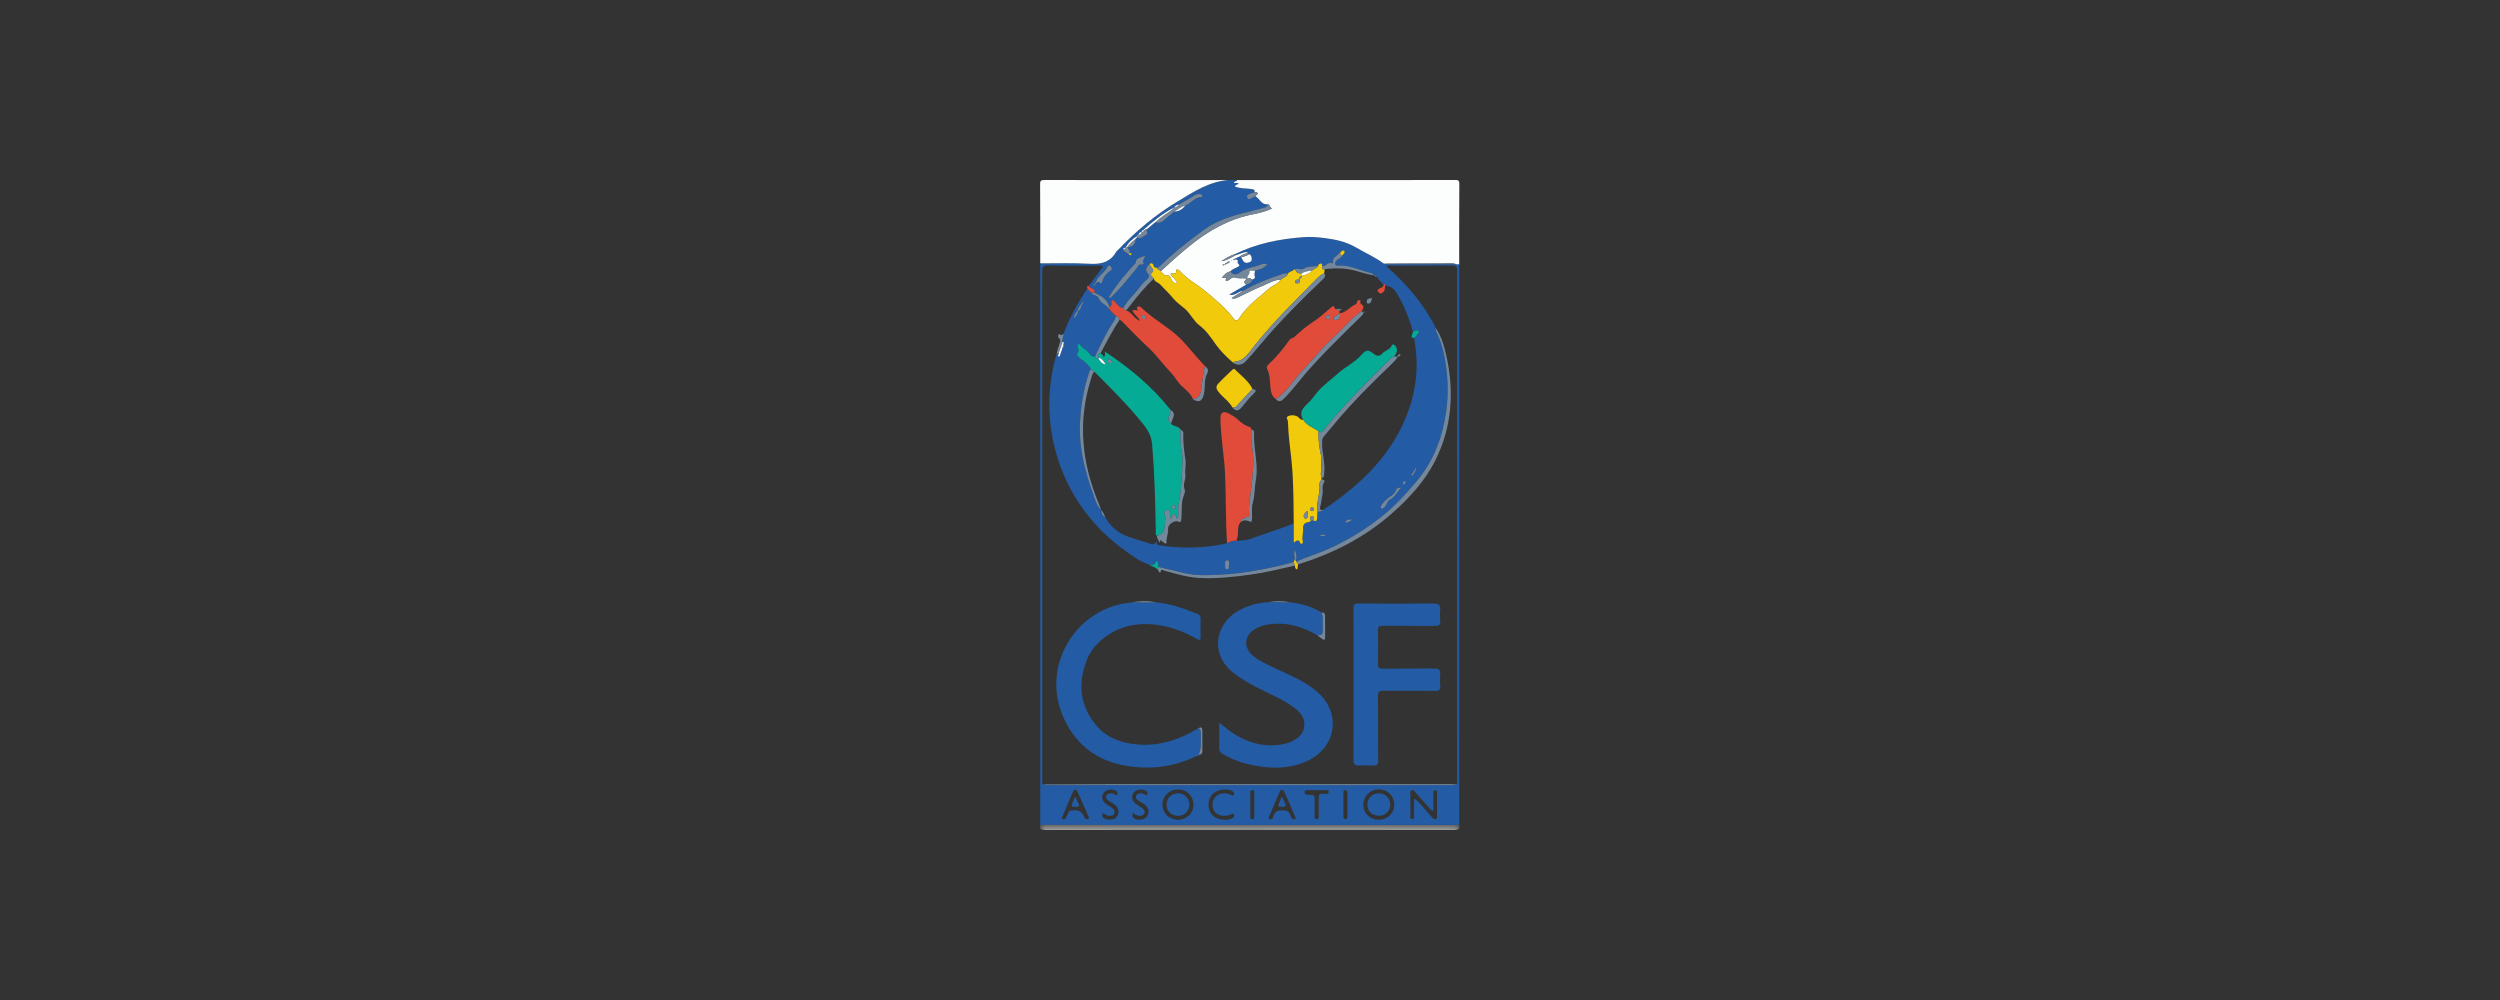 <?xml version="1.0" encoding="UTF-8"?>
<svg width="250px" height="100px" viewBox="0 0 250 100" version="1.1" xmlns="http://www.w3.org/2000/svg" xmlns:xlink="http://www.w3.org/1999/xlink">
    <rect x="0" y="0" width="250" height="100" fill="#333333" stroke="none"/>
    <title>Crédit Social des Fonctionnaires/Colored</title>
    <defs>
        <polygon id="path-1" points="-8.45677695e-16 6.01370805e-15 41.945 6.01370805e-15 41.945 0.519 -8.45677695e-16 0.519"></polygon>
    </defs>
    <g id="Crédit-Social-des-Fonctionnaires/Colored" stroke="none" stroke-width="1" fill="none" fill-rule="evenodd">
        <g id="Group-244" transform="translate(104, 18)">
            <path d="M39.605,63.9 C39.436,63.963 39.322,63.87 39.216,63.747 C38.839,63.312 38.463,62.876 38.082,62.444 C37.9,62.237 37.709,62.029 37.405,61.856 C37.405,62.406 37.409,62.952 37.4,63.498 C37.396,63.65 37.485,63.891 37.231,63.9 C36.918,63.912 37.045,63.633 37.045,63.481 C37.028,62.808 37.032,62.131 37.041,61.454 C37.041,61.314 36.96,61.124 37.13,61.043 C37.354,60.938 37.464,61.136 37.582,61.272 C38.031,61.78 38.475,62.287 38.924,62.791 C39.021,62.897 39.08,63.049 39.334,63.087 C39.334,62.503 39.33,61.94 39.339,61.378 C39.343,61.242 39.275,61.043 39.516,61.031 C39.77,61.014 39.702,61.225 39.702,61.356 C39.711,62.097 39.707,62.842 39.702,63.587 C39.702,63.697 39.753,63.84 39.605,63.9 M33.875,63.972 C33.012,63.976 32.343,63.337 32.335,62.499 C32.326,61.623 32.987,60.95 33.863,60.942 C34.751,60.933 35.424,61.589 35.424,62.457 C35.424,63.337 34.777,63.972 33.875,63.972 M30.744,63.667 C30.744,63.836 30.68,63.917 30.511,63.912 C30.342,63.904 30.342,63.781 30.342,63.663 L30.342,62.452 C30.342,62.063 30.338,61.678 30.342,61.293 C30.342,61.162 30.325,61.014 30.536,61.022 C30.731,61.026 30.744,61.153 30.744,61.297 C30.744,62.084 30.74,62.876 30.744,63.667 M28.497,61.386 C28.412,61.395 28.327,61.39 28.243,61.382 C27.955,61.352 27.862,61.488 27.866,61.767 C27.879,62.355 27.875,62.943 27.866,63.536 C27.866,63.688 27.93,63.912 27.663,63.912 C27.396,63.912 27.468,63.684 27.464,63.536 C27.46,62.994 27.451,62.457 27.473,61.919 C27.481,61.593 27.38,61.445 27.041,61.483 C26.91,61.5 26.77,61.492 26.643,61.458 C26.525,61.428 26.457,61.318 26.457,61.187 C26.457,61.022 26.584,61.014 26.707,61.014 C27.024,61.009 27.346,61.014 27.663,61.014 C27.951,61.014 28.239,61.005 28.522,61.018 C28.658,61.022 28.869,60.942 28.869,61.183 C28.873,61.445 28.653,61.378 28.497,61.386 M25.34,63.912 C25.145,63.891 25.107,63.722 25.069,63.587 C24.955,63.163 24.709,63.041 24.265,63.032 C23.753,63.028 23.436,63.146 23.33,63.675 C23.292,63.857 23.144,63.993 22.957,63.908 C22.725,63.807 22.928,63.637 22.97,63.532 C23.279,62.766 23.613,62.012 23.935,61.251 C23.99,61.128 24.02,60.984 24.193,60.984 C24.337,60.98 24.392,61.086 24.438,61.2 C24.798,62.017 25.154,62.838 25.513,63.654 C25.526,63.684 25.543,63.714 25.56,63.752 C25.589,63.938 25.458,63.921 25.34,63.912 M21.425,62.482 L21.425,63.646 C21.425,63.79 21.421,63.921 21.222,63.917 C21.019,63.917 21.028,63.777 21.028,63.637 L21.028,61.259 C21.028,61.136 21.036,61.026 21.205,61.018 C21.396,61.009 21.43,61.111 21.425,61.268 C21.421,61.674 21.425,62.076 21.425,62.482 M19.284,63.785 C18.738,64.145 17.672,63.997 17.219,63.489 C16.737,62.948 16.724,62.042 17.185,61.488 C17.651,60.938 18.721,60.764 19.284,61.141 C19.432,61.242 19.424,61.382 19.381,61.492 C19.335,61.632 19.216,61.521 19.132,61.492 C18.878,61.399 18.624,61.318 18.345,61.331 C17.693,61.369 17.249,61.835 17.253,62.482 C17.257,63.134 17.706,63.565 18.379,63.587 C18.73,63.599 19.034,63.468 19.356,63.345 C19.428,63.519 19.475,63.659 19.284,63.785 M13.787,63.972 C12.932,63.972 12.259,63.328 12.242,62.495 C12.23,61.636 12.898,60.959 13.779,60.946 C14.663,60.933 15.336,61.585 15.34,62.457 C15.344,63.333 14.688,63.972 13.787,63.972 M10.702,63.637 C10.444,64.01 9.763,64.082 9.373,63.807 C9.187,63.671 9.276,63.515 9.242,63.307 C9.517,63.417 9.708,63.599 9.97,63.582 C10.169,63.574 10.351,63.54 10.44,63.35 C10.533,63.151 10.427,62.981 10.275,62.863 C10.063,62.698 9.83,62.562 9.61,62.402 C9.191,62.097 9.09,61.615 9.361,61.263 C9.615,60.938 10.27,60.853 10.613,61.09 C10.787,61.213 10.791,61.352 10.702,61.534 C10.465,61.458 10.258,61.289 9.987,61.335 C9.805,61.365 9.661,61.433 9.602,61.615 C9.551,61.784 9.648,61.915 9.771,62.004 C9.974,62.156 10.199,62.275 10.41,62.419 C10.867,62.736 10.986,63.235 10.702,63.637 M7.638,63.726 C7.346,64.035 6.614,64.052 6.326,63.764 C6.204,63.637 6.229,63.489 6.25,63.312 C6.487,63.354 6.64,63.582 6.881,63.578 C7.105,63.578 7.342,63.599 7.435,63.337 C7.516,63.117 7.41,62.939 7.232,62.812 C7.037,62.677 6.834,62.554 6.644,62.414 C6.195,62.093 6.089,61.657 6.36,61.289 C6.614,60.942 7.228,60.849 7.6,61.081 C7.795,61.2 7.753,61.352 7.71,61.551 C7.465,61.45 7.287,61.301 7.05,61.331 C6.86,61.356 6.673,61.395 6.618,61.61 C6.568,61.801 6.669,61.936 6.822,62.038 C7.059,62.194 7.312,62.338 7.533,62.516 C7.918,62.825 7.956,63.392 7.638,63.726 M4.68,63.917 C4.532,63.917 4.494,63.798 4.435,63.692 C4.092,63.07 3.809,62.943 3.093,63.053 C2.92,63.079 2.873,63.172 2.823,63.299 C2.755,63.472 2.683,63.646 2.594,63.807 C2.531,63.929 2.399,63.942 2.281,63.904 C2.129,63.853 2.213,63.743 2.247,63.659 C2.594,62.833 2.937,62.004 3.288,61.183 C3.398,60.933 3.601,60.866 3.728,61.132 C4.126,61.97 4.486,62.829 4.862,63.675 C4.875,63.709 4.883,63.739 4.892,63.773 C4.896,63.934 4.773,63.912 4.68,63.917 M6.779,8.633 C6.834,8.51 6.995,8.523 7.076,8.641 C7.16,8.768 7.253,8.946 7.088,9.048 C6.614,9.331 6.335,9.742 6.195,10.266 C6.149,10.427 6.064,10.359 5.984,10.262 C5.857,10.105 5.747,10.224 5.637,10.296 C5.603,10.33 5.565,10.368 5.531,10.402 C5.493,10.469 5.455,10.541 5.412,10.609 C5.404,10.618 5.332,10.596 5.332,10.588 C5.324,10.478 5.391,10.402 5.472,10.338 C5.506,10.304 5.539,10.266 5.573,10.228 C5.798,9.564 6.504,9.263 6.779,8.633 M8.286,9.75 C8.658,9.293 9.064,8.861 9.454,8.417 C9.488,8.379 9.551,8.345 9.555,8.307 C9.589,7.727 10.118,7.77 10.503,7.562 C10.495,7.846 10.177,8.074 10.381,8.362 C10.385,8.362 10.275,8.476 10.241,8.468 C9.873,8.358 9.792,8.667 9.631,8.866 C8.887,9.775 8.159,10.706 7.312,11.527 C7.202,11.637 7.118,11.811 6.851,11.769 C7.283,11.041 7.774,10.385 8.286,9.75 M8.37,6.83 C8.379,6.822 8.387,6.813 8.396,6.805 C8.409,6.792 8.421,6.784 8.434,6.779 C8.447,6.775 8.455,6.771 8.468,6.771 C8.493,6.771 8.514,6.779 8.548,6.796 C8.578,6.733 8.612,6.669 8.654,6.61 C8.688,6.551 8.726,6.492 8.768,6.437 C8.811,6.382 8.853,6.326 8.899,6.271 C8.904,6.267 8.908,6.263 8.912,6.259 C8.959,6.208 9.009,6.157 9.06,6.106 C9.263,5.908 9.5,5.738 9.75,5.59 C9.742,5.544 9.75,5.514 9.767,5.497 C9.788,5.48 9.818,5.476 9.856,5.48 C9.86,5.459 9.864,5.438 9.868,5.417 C9.873,5.396 9.881,5.374 9.894,5.357 C9.898,5.349 9.902,5.34 9.907,5.336 C9.911,5.332 9.915,5.324 9.919,5.319 C9.945,5.285 9.974,5.264 10.004,5.247 C10.038,5.226 10.072,5.209 10.105,5.197 C10.122,5.188 10.139,5.184 10.156,5.18 L10.16,5.18 C10.156,5.175 10.16,5.175 10.16,5.175 L10.165,5.175 C10.165,5.167 10.165,5.159 10.169,5.154 L10.169,5.15 C10.169,5.133 10.177,5.12 10.186,5.108 C10.22,5.044 10.283,5.01 10.355,4.977 C10.812,4.566 11.278,4.173 11.764,3.804 C11.819,3.766 11.874,3.724 11.929,3.682 C12.103,3.55 12.281,3.428 12.463,3.309 C12.534,3.258 12.611,3.212 12.687,3.165 C12.92,3.017 13.157,2.878 13.402,2.751 L13.406,2.751 L13.406,2.742 C13.533,2.569 13.707,2.48 13.918,2.454 C14.401,2.107 14.964,1.887 15.446,1.536 C15.603,1.426 15.848,1.371 16.076,1.426 C16.161,1.447 16.233,1.498 16.242,1.587 C16.246,1.625 16.199,1.701 16.178,1.701 C15.476,1.705 15.107,2.344 14.523,2.569 C14.24,2.92 13.901,3.161 13.423,3.148 C13.034,3.479 12.645,3.809 12.251,4.139 C12.022,4.333 11.747,4.266 11.485,4.257 C11.218,4.477 10.956,4.697 10.689,4.917 C10.529,5.078 10.952,5.269 10.63,5.463 C10.334,5.645 10.101,5.924 9.708,5.738 L9.703,5.747 C9.699,5.836 9.653,5.882 9.564,5.886 L9.551,5.903 C9.547,6.42 9.276,6.686 8.772,6.733 C8.785,6.936 9.064,7.063 8.942,7.304 C9.026,7.325 9.17,7.279 9.145,7.431 C9.124,7.562 9.001,7.507 8.912,7.49 C8.764,7.236 8.383,7.232 8.29,6.915 C8.32,6.898 8.345,6.86 8.37,6.83 M37.235,29.593 C37.193,29.567 37.155,29.546 37.113,29.521 C37.286,29.254 37.455,28.988 37.625,28.721 C37.616,29.085 37.4,29.326 37.235,29.593 M36.829,29.991 C36.825,29.978 36.812,29.961 36.816,29.952 C36.821,29.944 36.842,29.944 36.85,29.94 C36.854,29.948 36.867,29.965 36.863,29.974 C36.859,29.982 36.842,29.986 36.829,29.991 M36.393,30.452 C36.317,30.498 36.279,30.418 36.279,30.346 C36.287,30.236 36.338,30.151 36.452,30.126 C36.529,30.109 36.584,30.13 36.575,30.257 C36.529,30.312 36.474,30.405 36.393,30.452 M34.976,31.971 C34.705,32.106 34.679,32.53 34.425,32.737 C34.337,32.813 34.235,32.923 34.121,32.839 C33.994,32.745 34.095,32.618 34.146,32.525 C34.277,32.284 34.472,32.098 34.675,31.916 C35.014,31.611 35.492,31.446 35.636,30.93 C35.67,30.82 35.856,30.731 36.11,30.773 C35.703,31.205 35.505,31.717 34.976,31.971 M30.507,34.252 C30.655,33.926 30.871,33.901 31.235,33.981 C30.96,34.125 30.803,34.29 30.507,34.252 M27.989,35.551 C28.205,35.433 28.357,35.42 28.573,35.543 C28.361,35.665 28.209,35.661 27.989,35.551 M18.721,38.932 C18.425,38.924 18.535,38.59 18.51,38.395 C18.489,38.226 18.514,38.006 18.742,38.027 C18.967,38.052 18.899,38.281 18.92,38.446 C18.836,38.606 18.996,38.941 18.721,38.932 M3.347,13.859 C3.44,13.504 3.55,13.275 3.737,13.085 C3.821,12.818 3.965,12.585 4.143,12.374 C4.185,12.306 4.223,12.238 4.266,12.171 C4.295,12.158 4.329,12.145 4.359,12.137 C4.342,12.166 4.325,12.196 4.308,12.226 C4.329,12.319 4.287,12.382 4.206,12.424 C4.151,12.712 4.016,12.949 3.8,13.14 C3.762,13.406 3.652,13.626 3.347,13.859 M41.624,8.421 C39.36,8.421 37.1,8.425 34.836,8.421 C34.688,8.421 34.54,8.383 34.387,8.366 C33.516,7.715 32.513,7.287 31.582,6.737 C30.63,6.178 29.55,5.941 28.454,5.806 C27.752,5.717 27.045,5.662 26.339,5.717 C23.96,5.891 21.65,6.348 19.496,7.414 C19.504,7.456 19.513,7.499 19.525,7.537 C19.792,7.448 20.054,7.351 20.321,7.274 C20.482,7.232 20.659,7.122 20.803,7.321 C20.841,7.351 20.875,7.38 20.913,7.41 C21.201,7.541 21.176,7.829 21.163,8.049 C21.159,8.142 20.867,8.273 20.702,8.286 C20.338,8.311 20.27,7.96 20.114,7.727 C20.076,7.693 20.037,7.66 20.004,7.626 C19.822,7.71 19.644,7.795 19.466,7.88 C19.5,7.884 19.521,7.905 19.525,7.935 C19.635,7.96 19.775,7.943 19.784,8.108 C19.788,8.172 19.737,8.265 19.767,8.299 C20.008,8.574 20.012,8.565 19.631,8.764 C19.428,8.874 19.187,8.921 19.056,9.141 C19.314,9.551 19.69,9.471 19.974,9.255 C20.647,8.747 21.48,8.722 22.213,8.409 C22.352,8.349 22.505,8.345 22.729,8.442 C22.382,8.84 21.963,8.988 21.502,9.056 C21.497,9.238 21.396,9.416 21.468,9.606 C21.561,9.839 21.383,9.894 21.222,9.953 C21.176,10.3 20.892,10.372 20.626,10.465 C20.088,10.778 19.547,11.091 18.912,11.46 C19.538,11.637 19.855,11.096 20.312,11.087 C21.531,10.351 22.864,9.881 24.197,9.416 C24.388,9.348 24.591,9.314 24.794,9.361 C24.946,9.132 25.259,9.141 25.42,8.933 C25.733,8.76 26.068,9.048 26.394,8.853 C26.825,8.595 27.341,8.671 27.811,8.574 C27.858,8.438 27.938,8.341 28.095,8.349 C28.272,8.362 28.188,8.527 28.234,8.616 C28.607,8.675 28.806,8.083 29.233,8.349 C29.237,8.354 29.288,8.303 29.284,8.277 C29.195,7.676 29.821,7.566 30.046,7.181 C30.181,7.173 30.312,6.944 30.422,7.084 C30.562,7.27 30.342,7.401 30.236,7.533 C30.156,7.74 29.982,7.837 29.8,7.935 C29.601,8.036 29.483,8.235 29.529,8.425 C29.576,8.624 29.817,8.552 29.974,8.548 C31.061,8.523 32.018,9.056 33.046,9.289 C33.19,9.318 33.338,9.386 33.406,9.543 L33.41,9.543 C33.528,9.526 33.617,9.56 33.664,9.678 L33.689,9.703 C33.723,9.72 33.757,9.737 33.786,9.754 C33.892,10.055 34.167,10.215 34.353,10.452 C34.442,10.427 34.535,10.393 34.54,10.541 C35.043,10.605 35.386,10.867 35.657,11.299 C36.41,12.513 36.918,13.821 37.295,15.188 C37.367,15.15 37.438,15.09 37.515,15.074 C37.625,15.048 37.764,14.972 37.849,15.078 C37.963,15.217 37.811,15.332 37.747,15.433 C37.659,15.569 37.523,15.679 37.409,15.797 C37.582,16.779 37.688,17.761 37.659,18.755 C37.625,20.169 37.371,21.535 36.914,22.873 C35.365,27.371 32.132,30.431 28.306,32.991 C28.162,33.177 27.93,33.143 27.735,33.207 C27.731,33.406 27.727,33.609 27.714,33.812 C27.697,34.125 27.557,34.193 27.303,34.007 C27.253,34.091 27.181,34.108 27.092,34.066 C27.028,34.117 26.969,34.21 26.906,34.21 C26.47,34.214 26.279,34.476 26.309,34.861 C26.343,35.306 26.157,35.742 26.292,36.186 C26.309,36.232 26.267,36.321 26.22,36.355 C26.14,36.423 26.047,36.381 26.017,36.292 C25.907,35.932 25.7,36.004 25.374,36.271 L25.374,34.328 C23.935,34.95 22.424,35.369 20.96,35.915 C20.596,36.05 20.173,36.029 19.771,36.08 L19.758,36.08 C19.534,36.059 19.318,36.072 19.115,36.131 C18.971,36.169 18.836,36.232 18.704,36.321 C17.003,36.715 15.277,36.825 13.537,36.711 C13.051,36.677 12.56,36.626 12.082,36.541 C11.9,36.507 11.57,36.554 11.675,36.089 C11.489,36.431 11.333,36.474 11.02,36.372 C10.283,36.135 9.543,35.911 8.811,35.661 C7.778,35.31 7.054,34.629 6.513,33.715 C6.233,33.558 6.136,33.3 6.115,32.999 C5.679,32.593 5.531,32.022 5.345,31.501 C4.532,29.233 3.902,26.923 3.995,24.477 C4.062,22.661 4.35,20.884 4.938,19.161 C4.972,19.068 5.036,18.988 5.087,18.899 C4.845,18.438 4.435,18.15 4.033,17.85 C3.804,17.685 3.589,17.528 3.809,17.202 C3.931,17.024 3.8,16.847 3.766,16.669 C3.749,16.589 3.707,16.491 3.787,16.436 C3.893,16.36 3.982,16.436 4.037,16.521 C4.287,16.885 4.752,17.016 4.977,17.414 C5.074,17.583 5.277,17.685 5.501,17.655 C6.068,16.428 6.644,15.209 7.41,14.092 C7.499,13.956 7.541,13.783 7.604,13.631 C7.372,13.389 7.143,13.152 6.91,12.911 C6.652,12.454 6.043,12.344 5.853,11.802 C5.747,11.51 5.298,11.578 5.146,11.29 C5.01,11.146 4.875,11.003 4.74,10.854 C3.775,12.272 2.966,13.766 2.353,15.37 C2.404,15.662 2.145,15.916 2.256,16.208 C2.332,16.165 2.357,16.229 2.391,16.271 C2.446,16.487 2.476,16.699 2.239,16.838 C2.171,17.037 2.103,17.24 2.031,17.439 C1.993,17.536 1.98,17.714 1.832,17.642 C1.718,17.587 1.9,17.46 1.862,17.354 C1.798,17.354 1.731,17.354 1.667,17.35 C-0.499,24.756 2.247,32.648 8.548,37.091 C9.208,37.561 9.843,38.069 10.617,38.34 L10.622,38.34 L10.622,38.344 C10.702,38.369 10.778,38.399 10.859,38.429 C11.13,38.475 11.4,38.615 11.565,38.204 C11.65,37.984 11.777,38.162 11.807,38.293 C11.84,38.433 11.764,38.602 11.917,38.708 C12.657,38.886 13.398,39.042 14.13,39.241 C15.006,39.474 15.886,39.533 16.787,39.512 C18.184,39.482 19.585,39.389 20.956,39.161 C22.445,38.915 23.935,38.623 25.391,38.188 C25.395,38.137 25.403,38.086 25.408,38.035 C25.581,37.701 25.264,37.307 25.534,36.981 C25.534,37.328 25.784,37.663 25.556,38.01 C25.577,38.061 25.598,38.116 25.619,38.166 C26.58,37.714 27.604,37.43 28.581,37.011 C30.498,36.182 32.267,35.115 33.918,33.846 C35.331,32.762 36.533,31.467 37.675,30.105 C39.389,28.061 40.27,25.687 40.629,23.063 C40.841,21.506 40.79,19.961 40.578,18.425 C40.439,17.443 40.206,16.47 39.804,15.552 C39.694,15.302 39.554,15.065 39.567,14.782 C39.567,14.76 39.563,14.739 39.542,14.727 C39.525,14.693 39.504,14.659 39.487,14.625 C38.306,12.289 36.605,10.368 34.654,8.637 C34.798,8.493 34.959,8.557 35.103,8.557 C37.13,8.552 39.157,8.565 41.184,8.544 C41.59,8.54 41.725,8.62 41.725,9.064 C41.713,26.008 41.717,42.952 41.713,59.896 C41.713,60.078 41.763,60.273 41.653,60.442 C41.484,60.557 41.294,60.51 41.112,60.51 C27.731,60.514 14.354,60.514 0.973,60.514 C0.791,60.514 0.601,60.548 0.432,60.442 C0.326,60.425 0.228,60.404 0.233,60.269 C0.233,60.15 0.228,60.032 0.228,59.913 C0.228,42.995 0.233,26.076 0.216,9.158 C0.216,8.675 0.322,8.531 0.821,8.54 C2.476,8.574 4.134,8.552 5.789,8.557 C5.95,8.557 6.128,8.506 6.322,8.658 C5.84,9.301 5.357,9.94 4.875,10.584 C4.892,10.618 4.913,10.647 4.938,10.673 C4.968,10.702 5.002,10.728 5.036,10.749 C5.07,10.77 5.108,10.791 5.146,10.812 C5.218,10.85 5.285,10.884 5.34,10.931 C5.357,10.943 5.374,10.96 5.391,10.981 C5.417,11.007 5.434,11.036 5.446,11.075 C5.463,11.117 5.472,11.163 5.467,11.218 L5.467,11.227 C5.455,11.248 5.455,11.273 5.459,11.295 C6.123,11.574 6.733,11.917 6.932,12.687 C7.097,12.636 7.173,12.543 7.152,12.353 C7.135,12.238 7.067,12.065 7.257,12.022 C7.418,11.984 7.448,12.149 7.537,12.234 C7.774,12.454 7.943,12.793 8.337,12.805 C8.743,12.022 9.424,11.455 9.945,10.761 C10.186,10.44 10.465,10.144 10.753,9.86 C10.918,9.699 10.96,9.551 10.812,9.39 C10.419,8.963 10.694,8.658 10.981,8.349 C11.201,8.282 11.337,8.37 11.371,8.586 C11.4,8.777 11.544,8.743 11.659,8.772 C11.857,8.751 11.989,8.629 12.124,8.493 C13.436,7.202 14.892,6.073 16.368,4.993 C17.596,4.096 19.06,3.618 20.545,3.258 C21.184,3.106 21.815,2.924 22.454,2.759 C22.631,2.713 22.784,2.658 22.754,2.433 C22.145,2.48 21.963,1.887 21.557,1.629 C21.451,1.676 21.345,1.722 21.239,1.773 C21.07,1.849 20.854,2.031 20.731,1.782 C20.596,1.502 20.871,1.418 21.07,1.341 C21.193,1.295 21.324,1.261 21.451,1.223 C21.523,0.952 21.349,0.944 21.15,0.906 C20.6,0.812 20.02,0.88 19.487,0.643 C19.555,0.44 19.758,0.487 19.864,0.36 C19.724,0.241 19.555,0.343 19.398,0.3 C19.394,0.093 19.69,0.19 19.703,0.008 L18.895,0.008 C16.91,0.127 15.319,1.206 13.702,2.184 C11.565,3.47 9.661,5.057 7.939,6.86 C7.82,6.982 7.676,7.084 7.592,7.228 C6.982,8.256 6.064,8.442 4.934,8.375 C3.305,8.282 1.663,8.341 0.025,8.337 L0.025,64.479 C3.284,64.488 6.542,64.496 9.801,64.496 C20.355,64.501 30.913,64.501 41.467,64.496 C41.619,64.496 41.772,64.488 41.92,64.479 L41.92,8.438 C41.823,8.43 41.721,8.425 41.624,8.421" id="Fill-1" fill="#235BA5"></path>
            <path d="M18.476,8.442 C18.476,8.438 18.48,8.438 18.48,8.434 L18.489,8.434 C18.489,8.425 18.489,8.421 18.493,8.417 C18.493,8.413 18.493,8.404 18.497,8.4 C18.497,8.392 18.501,8.387 18.501,8.383 C18.501,8.379 18.506,8.379 18.51,8.375 C18.518,8.358 18.535,8.345 18.548,8.337 C18.565,8.328 18.582,8.32 18.603,8.315 C18.62,8.311 18.637,8.303 18.658,8.294 C18.738,8.205 18.827,8.133 18.958,8.15 C18.95,8.324 18.81,8.32 18.696,8.341 C18.675,8.392 18.641,8.417 18.599,8.425 C18.586,8.43 18.573,8.43 18.561,8.43 C18.539,8.434 18.514,8.434 18.489,8.434 L18.489,8.442 L18.476,8.442 C18.472,8.459 18.463,8.472 18.455,8.485 C18.438,8.506 18.417,8.523 18.391,8.531 C18.362,8.54 18.332,8.535 18.294,8.527 C18.277,8.519 18.269,8.485 18.26,8.464 C18.332,8.455 18.404,8.447 18.476,8.442 L18.476,8.442 Z M19.153,8.049 L19.183,8.078 C19.174,8.091 19.161,8.1 19.153,8.108 C19.145,8.104 19.132,8.095 19.123,8.091 C19.136,8.078 19.145,8.066 19.153,8.049 L19.153,8.049 Z M41.933,0.415 C41.933,0.068 41.865,0 41.514,0 C34.243,0.013 26.973,0.008 19.703,0.008 C19.69,0.19 19.394,0.093 19.398,0.3 C19.555,0.343 19.724,0.241 19.864,0.36 C19.758,0.487 19.555,0.44 19.487,0.643 C20.02,0.88 20.6,0.812 21.15,0.906 C21.349,0.944 21.523,0.952 21.451,1.223 C21.557,1.24 21.701,1.172 21.751,1.325 C21.806,1.494 21.557,1.485 21.557,1.629 C21.963,1.887 22.145,2.48 22.754,2.433 C23.042,2.429 22.936,2.827 23.237,2.827 C22.564,3.157 21.895,3.309 21.231,3.44 C18.806,3.927 16.758,5.112 14.866,6.665 C13.906,7.448 12.983,8.269 12.082,9.115 C12.259,9.344 12.424,9.568 12.767,9.547 C13.038,9.526 13.042,9.805 13.144,9.962 C13.279,10.169 13.377,10.414 13.753,10.249 C13.504,9.953 13.275,9.687 13.034,9.395 C13.258,9.272 13.681,9.534 13.622,9.031 C13.614,8.938 13.749,8.946 13.825,8.988 C13.884,9.018 13.948,9.056 13.99,9.107 C14.76,9.979 15.814,10.495 16.69,11.248 C17.651,12.073 18.637,12.86 19.386,13.897 C19.58,14.168 19.75,14.066 19.898,13.851 C20.503,12.937 21.294,12.179 22.136,11.515 C22.551,11.189 22.915,10.77 23.406,10.529 C23.677,10.397 23.901,10.203 24.087,9.966 C23.457,9.957 22.932,10.292 22.386,10.524 C21.519,10.884 20.676,11.307 19.83,11.714 C19.627,11.807 19.441,11.921 19.157,11.807 C19.559,11.557 19.936,11.32 20.312,11.087 C19.855,11.096 19.538,11.637 18.912,11.46 C19.547,11.091 20.088,10.778 20.626,10.465 C20.253,10.207 20.52,10.042 20.702,9.86 C20.566,9.83 20.431,9.826 20.291,9.826 L20.266,9.826 C20.101,9.826 19.932,9.835 19.767,9.813 C19.758,9.813 19.754,9.813 19.745,9.809 C19.648,9.801 19.551,9.78 19.453,9.746 C19.242,9.67 19.064,9.898 18.874,10.004 C18.776,10.055 18.658,10.165 18.569,10.038 C18.539,9.995 18.628,9.868 18.666,9.78 C18.518,9.687 18.379,9.89 18.201,9.758 C18.429,9.466 18.675,9.217 19.056,9.141 C19.187,8.921 19.428,8.874 19.631,8.764 C20.012,8.565 20.008,8.574 19.767,8.299 C19.737,8.265 19.788,8.172 19.784,8.108 C19.775,7.943 19.635,7.96 19.525,7.935 C19.479,7.998 19.415,8.074 19.356,7.981 C19.31,7.909 19.415,7.901 19.466,7.88 C19.644,7.795 19.822,7.71 20.004,7.626 C20.253,7.482 20.503,7.334 20.803,7.321 C20.659,7.122 20.482,7.232 20.321,7.274 C20.054,7.351 19.792,7.448 19.525,7.537 C19.073,7.77 18.645,8.057 18.125,8.117 C18.569,7.85 18.996,7.562 19.496,7.414 C21.65,6.348 23.96,5.891 26.339,5.717 C27.045,5.662 27.752,5.717 28.454,5.806 C29.55,5.941 30.63,6.178 31.582,6.737 C32.513,7.287 33.516,7.715 34.387,8.366 C36.292,8.354 38.192,8.337 40.092,8.341 C40.6,8.345 41.12,8.231 41.624,8.421 C41.721,8.425 41.823,8.43 41.92,8.438 C41.92,5.764 41.911,3.089 41.933,0.415 L41.933,0.415 Z" id="Fill-3" fill="#FCFDFD"></path>
            <path d="M18.893,0.01 C16.91,0.128 15.319,1.206 13.701,2.182 C11.567,3.469 9.663,5.057 7.938,6.859 C7.821,6.981 7.676,7.086 7.592,7.227 C6.981,8.258 6.064,8.441 4.936,8.376 C3.304,8.282 1.662,8.341 0.024,8.335 C0.024,5.7 0.035,3.066 0.011,0.431 C0.007,0.037 0.126,0.002 0.464,0.002 C6.607,0.013 12.75,0.01 18.893,0.01" id="Fill-5" fill="#FCFDFD"></path>
            <g id="Group-9" transform="translate(0, 64.481)">
                <mask id="mask-2" fill="white">
                    <use xlink:href="#path-1"></use>
                </mask>
                <g id="Clip-8"></g>
                <path d="M0.024,6.01370805e-15 C3.283,0.006 6.542,0.017 9.801,0.017 C20.356,0.019 30.912,0.018 41.466,0.017 C41.618,0.017 41.77,0.006 41.921,6.01370805e-15 C42.012,0.43 41.844,0.52 41.414,0.519 C27.786,0.505 14.159,0.505 0.531,0.519 C0.102,0.52 -0.067,0.43 0.024,6.01370805e-15" id="Fill-7" fill="#FCFDFD" mask="url(#mask-2)"></path>
            </g>
            <path d="M28.461,8.917 C28.447,9.058 28.433,9.2 28.419,9.342 C28.171,9.448 27.95,9.59 27.759,9.786 C26.668,10.904 25.566,12.011 24.48,13.135 C23.426,14.226 22.426,15.361 21.469,16.543 C20.914,17.228 20.448,18.143 19.355,18.182 C19.335,18.183 19.318,18.233 19.3,18.261 C18.676,17.708 18.075,17.144 17.587,16.452 C17.105,15.769 16.639,15.066 15.949,14.542 C15.362,14.096 15.059,13.38 14.497,12.886 C14.098,12.537 13.634,12.226 13.317,11.832 C12.917,11.334 12.448,10.92 12.027,10.454 C11.828,10.234 11.462,10.201 11.382,9.857 C11.264,9.681 10.939,9.509 11.164,9.296 C11.419,9.057 11.323,8.942 11.155,8.758 C11.054,8.648 10.981,8.512 10.982,8.351 C11.201,8.28 11.337,8.37 11.371,8.585 C11.4,8.775 11.543,8.744 11.66,8.772 C11.719,8.987 11.979,8.955 12.083,9.116 C12.258,9.342 12.425,9.567 12.766,9.545 C13.04,9.527 13.044,9.804 13.145,9.961 C13.28,10.171 13.376,10.415 13.752,10.251 C13.503,9.954 13.275,9.684 13.032,9.396 C13.259,9.272 13.682,9.535 13.624,9.031 C13.613,8.939 13.749,8.945 13.827,8.987 C13.886,9.018 13.946,9.056 13.99,9.105 C14.76,9.98 15.814,10.496 16.689,11.246 C17.652,12.072 18.635,12.861 19.385,13.897 C19.58,14.167 19.751,14.068 19.896,13.85 C20.504,12.938 21.292,12.178 22.137,11.514 C22.553,11.187 22.916,10.771 23.407,10.53 C23.676,10.398 23.902,10.203 24.089,9.965 C24.304,9.74 24.692,9.717 24.795,9.361 C24.946,9.133 25.258,9.142 25.421,8.935 C25.465,8.957 25.539,8.97 25.547,9.001 C25.608,9.226 25.834,9.37 26.087,9.333 C26.119,9.328 26.153,9.331 26.186,9.331 C26.108,9.425 26.112,9.512 26.207,9.59 C26.146,9.815 25.968,9.903 25.767,9.95 C25.621,9.985 25.493,10.064 25.502,10.205 C25.511,10.359 25.675,10.328 25.786,10.324 C25.985,10.318 25.999,10.163 25.953,10.037 C25.862,9.781 25.975,9.661 26.192,9.582 C26.566,9.491 26.929,9.379 27.192,9.072 C27.353,8.848 27.701,8.859 27.813,8.573 C27.857,8.436 27.939,8.341 28.094,8.35 C28.274,8.362 28.188,8.526 28.236,8.614 C28.202,8.795 28.159,8.983 28.461,8.917" id="Fill-10" fill="#F1CA0C"></path>
            <path d="M13.364,32.885 C13.284,32.894 13.173,32.894 13.173,32.779 C13.173,32.661 13.224,32.551 13.364,32.53 C13.482,32.538 13.567,32.58 13.567,32.707 C13.567,32.839 13.47,32.881 13.364,32.885 M6.762,18.12 C6.733,18.04 6.771,17.951 6.872,17.93 C7.139,17.883 7.131,18.112 7.262,18.273 C7.016,18.324 6.843,18.349 6.762,18.12 M14.185,27.231 C14.007,26.453 14.071,25.691 14.033,24.921 C13.821,24.57 13.351,24.671 13.106,24.379 C12.831,24.125 12.738,23.859 12.966,23.499 C13.055,23.364 13.013,23.144 13.034,22.962 C11.206,20.651 8.967,18.802 6.483,17.151 C6.492,17.316 6.513,17.418 6.5,17.515 C6.496,17.57 6.445,17.659 6.398,17.672 C6.255,17.71 6.326,17.562 6.284,17.511 C6.216,17.435 6.051,17.443 6.077,17.278 C5.819,17.371 5.645,17.49 5.899,17.765 C6.195,17.888 6.377,18.116 6.559,18.434 C6.145,18.396 6.026,18.108 5.865,17.867 C5.679,17.905 5.586,17.79 5.501,17.655 C5.277,17.685 5.074,17.583 4.977,17.414 C4.752,17.016 4.287,16.885 4.037,16.521 C3.982,16.436 3.893,16.36 3.787,16.436 C3.707,16.491 3.749,16.589 3.766,16.669 C3.8,16.847 3.931,17.024 3.809,17.202 C3.589,17.528 3.804,17.685 4.033,17.85 C4.435,18.15 4.845,18.438 5.087,18.899 C5.146,19.068 5.332,19.073 5.446,19.174 C6.982,20.727 8.544,22.259 9.94,23.948 C10.537,24.663 11.121,25.361 11.21,26.389 C11.451,29.297 11.536,32.212 11.578,35.128 C11.578,35.285 11.506,35.471 11.697,35.581 C12.319,35.42 12.488,35.018 12.484,34.387 C12.484,34.078 12.623,33.782 12.463,33.448 C12.369,33.253 12.526,33.029 12.742,32.987 C12.996,32.936 12.962,33.177 12.996,33.334 C13.034,33.503 12.966,33.693 13.072,33.85 C13.347,33.782 13.089,33.384 13.385,33.406 C13.592,33.418 13.567,33.702 13.707,33.858 C13.889,33.634 13.842,33.384 13.829,33.169 C13.779,32.382 14.037,31.637 14.088,30.875 C14.126,30.338 14.185,29.792 14.202,29.246 C14.223,28.569 14.333,27.875 14.185,27.231" id="Fill-12" fill="#05AB95"></path>
            <path d="M18.706,36.322 C18.543,34.006 18.616,31.684 18.505,29.366 C18.416,27.514 18.061,25.686 18.045,23.828 C18.04,23.274 18.293,23.067 18.81,23.319 C19.168,23.493 19.526,23.706 19.813,23.976 C20.152,24.296 20.502,24.561 20.949,24.693 C21.081,24.732 21.13,24.833 21.142,24.96 C21.041,25.926 21.282,26.868 21.326,27.822 C21.363,28.63 21.251,29.441 21.193,30.248 C21.119,31.286 20.815,32.305 20.921,33.357 C20.94,33.553 20.951,33.802 20.611,33.696 C20.573,33.998 19.988,33.717 20.098,34.177 C19.604,34.686 19.941,35.397 19.669,35.961 C19.644,36.014 19.689,36.083 19.771,36.079 C19.387,36.042 19.028,36.102 18.706,36.322" id="Fill-14" fill="#E04B3A"></path>
            <path d="M10.423,13.906 C10.317,13.88 10.194,13.825 10.203,13.677 C10.207,13.588 10.254,13.521 10.355,13.504 C10.482,13.529 10.554,13.609 10.554,13.741 C10.55,13.825 10.524,13.931 10.423,13.906 M14.684,16.555 C14.214,16.013 13.69,15.501 13.118,15.061 C12.187,14.35 11.185,13.736 10.321,12.932 C10.169,12.797 9.991,12.556 9.788,12.657 C9.589,12.759 9.775,12.945 9.792,13.118 C9.657,12.953 9.454,13.008 9.238,13.03 C9.365,13.449 9.788,13.618 10.004,14.096 C9.369,13.838 9.166,13.195 8.607,13.042 C8.476,13.013 8.345,12.979 8.337,12.805 C7.943,12.793 7.774,12.454 7.537,12.234 C7.448,12.149 7.418,11.984 7.257,12.022 C7.067,12.065 7.135,12.238 7.152,12.353 C7.173,12.543 7.097,12.636 6.932,12.687 C6.995,12.771 6.957,12.843 6.91,12.911 C7.143,13.152 7.372,13.389 7.604,13.631 C7.833,13.635 7.943,13.762 7.947,13.982 C8.023,14.02 8.112,14.041 8.163,14.096 C9.018,14.951 9.839,15.84 10.732,16.656 C11.608,17.452 12.293,18.434 13.11,19.284 C13.482,19.669 13.711,20.147 14.092,20.524 C14.528,20.956 15.065,21.315 15.298,21.921 C16.182,21.756 16.106,20.977 16.199,20.384 C16.292,19.792 16.339,19.195 16.504,18.616 C15.869,17.951 15.285,17.249 14.684,16.555" id="Fill-16" fill="#E04B3A"></path>
            <path d="M27.219,33.105 C27.109,33.109 27.016,33.084 27.028,32.944 C27.033,32.843 27.058,32.745 27.189,32.741 C27.312,32.737 27.367,32.805 27.384,32.919 C27.401,33.046 27.341,33.101 27.219,33.105 M26.626,33.854 C26.546,33.918 26.47,33.863 26.427,33.778 C26.254,33.448 26.512,33.312 26.732,33.084 C26.817,33.418 26.855,33.664 26.626,33.854 M27.951,30.38 C27.938,30.24 28.078,30.084 28.15,29.936 C28.145,29.902 28.141,29.868 28.141,29.834 C28.099,29.584 28.023,29.339 28.141,29.093 C28.145,28.649 28.145,28.205 28.145,27.76 C27.938,26.884 27.815,25.996 27.849,25.094 C27.308,24.764 26.69,24.54 26.322,23.973 C26.017,24.032 25.915,23.723 25.691,23.626 C25.386,23.491 25.082,23.486 24.811,23.618 C24.523,23.753 24.819,23.998 24.794,24.197 C24.781,24.312 24.811,24.434 24.815,24.553 C24.866,26.102 25.154,27.625 25.247,29.178 C25.348,30.896 25.365,32.61 25.374,34.328 L25.374,36.271 C25.7,36.004 25.907,35.932 26.017,36.292 C26.047,36.381 26.14,36.423 26.22,36.355 C26.267,36.321 26.309,36.232 26.292,36.186 C26.157,35.742 26.343,35.306 26.309,34.861 C26.279,34.476 26.47,34.214 26.906,34.21 C26.969,34.21 27.028,34.117 27.092,34.066 C27.003,33.913 26.969,33.753 27.1,33.613 C27.121,33.588 27.223,33.617 27.274,33.643 C27.473,33.744 27.396,33.88 27.303,34.007 C27.557,34.193 27.697,34.125 27.714,33.812 C27.727,33.609 27.731,33.406 27.735,33.207 C27.608,32.25 28.04,31.336 27.951,30.38" id="Fill-18" fill="#F1CA0C"></path>
            <path d="M39.566,14.783 C40.135,15.621 40.412,16.579 40.629,17.546 C41.436,21.138 41.204,24.66 39.565,27.975 C38.508,30.112 36.888,31.862 35.092,33.428 C32.373,35.799 29.225,37.378 25.8,38.439 C25.739,38.349 25.678,38.258 25.617,38.168 C26.579,37.715 27.604,37.43 28.58,37.009 C30.499,36.182 32.267,35.115 33.919,33.848 C35.332,32.763 36.535,31.467 37.676,30.105 C39.391,28.059 40.269,25.685 40.628,23.064 C40.842,21.506 40.791,19.961 40.577,18.424 C40.44,17.444 40.205,16.469 39.803,15.55 C39.695,15.304 39.555,15.066 39.566,14.783" id="Fill-20" fill="#75889B"></path>
            <path d="M12.083,9.116 C11.979,8.955 11.719,8.987 11.66,8.772 C11.859,8.751 11.988,8.627 12.123,8.494 C13.435,7.202 14.891,6.073 16.369,4.993 C17.596,4.097 19.06,3.616 20.545,3.259 C21.184,3.105 21.817,2.923 22.453,2.759 C22.63,2.714 22.782,2.659 22.754,2.432 C23.043,2.427 22.934,2.825 23.238,2.827 C22.564,3.155 21.893,3.309 21.229,3.442 C18.804,3.927 16.756,5.114 14.866,6.664 C13.907,7.45 12.983,8.268 12.083,9.116" id="Fill-22" fill="#75889B"></path>
            <path d="M25.481,38.563 C24.035,38.883 22.6,39.25 21.129,39.452 C19.39,39.691 17.641,39.895 15.889,39.794 C14.738,39.728 13.615,39.376 12.493,39.086 C12.341,39.047 12.117,38.825 12.051,39.214 C12.032,39.323 11.951,39.301 11.781,38.975 C11.765,38.855 11.84,38.781 11.918,38.71 C12.656,38.885 13.399,39.044 14.132,39.241 C15.005,39.476 15.887,39.535 16.788,39.514 C18.186,39.481 19.583,39.391 20.955,39.162 C22.446,38.914 23.935,38.622 25.389,38.189 C25.42,38.314 25.451,38.439 25.481,38.563" id="Fill-24" fill="#75889B"></path>
            <path d="M5.085,18.899 C5.146,19.069 5.333,19.071 5.446,19.172 C5.19,19.34 5.187,19.634 5.108,19.882 C3.745,24.135 4.178,28.279 5.871,32.346 C5.961,32.562 6.036,32.784 6.118,33.004 C5.681,32.597 5.529,32.024 5.343,31.501 C4.533,29.233 3.901,26.923 3.993,24.478 C4.061,22.662 4.35,20.885 4.94,19.164 C4.973,19.07 5.036,18.987 5.085,18.899" id="Fill-26" fill="#75889B"></path>
            <path d="M0.431,60.443 C2.627,60.433 4.824,60.416 7.021,60.415 C18.347,60.412 29.673,60.414 40.999,60.415 C41.218,60.415 41.436,60.433 41.654,60.442 C41.485,60.557 41.294,60.511 41.112,60.511 C27.733,60.513 14.354,60.513 0.975,60.513 C0.792,60.513 0.602,60.548 0.431,60.443" id="Fill-28" fill="#75889B"></path>
            <path d="M20.725,9.863 C20.308,9.774 19.877,9.898 19.454,9.746 C19.243,9.67 19.062,9.9 18.872,10.004 C18.776,10.057 18.66,10.164 18.568,10.037 C18.538,9.996 18.629,9.868 18.664,9.78 C18.519,9.685 18.377,9.892 18.203,9.757 C18.431,9.467 18.676,9.217 19.056,9.139 C19.314,9.55 19.691,9.47 19.974,9.255 C20.645,8.747 21.479,8.72 22.212,8.408 C22.352,8.348 22.506,8.344 22.728,8.442 C22.381,8.839 21.962,8.986 21.501,9.056 C21.311,9.124 20.929,8.941 20.949,9.17 C20.976,9.475 20.679,9.603 20.725,9.863" id="Fill-30" fill="#75889B"></path>
            <path d="M8.608,13.043 C8.475,13.012 8.343,12.979 8.334,12.804 C8.742,12.022 9.424,11.455 9.943,10.76 C10.184,10.438 10.466,10.143 10.755,9.862 C10.92,9.7 10.962,9.551 10.812,9.389 C10.419,8.962 10.692,8.658 10.982,8.351 C10.981,8.512 11.054,8.648 11.155,8.758 C11.323,8.942 11.419,9.057 11.164,9.296 C10.939,9.509 11.264,9.681 11.382,9.856 C10.509,10.676 9.753,11.599 9.022,12.544 C8.89,12.715 8.747,12.877 8.608,13.043" id="Fill-32" fill="#75889B"></path>
            <path d="M6.851,11.768 C7.284,11.04 7.772,10.385 8.286,9.75 C8.658,9.292 9.064,8.86 9.455,8.417 C9.489,8.379 9.552,8.345 9.555,8.306 C9.591,7.726 10.117,7.768 10.505,7.56 C10.496,7.847 10.179,8.075 10.381,8.36 C10.383,8.363 10.276,8.476 10.242,8.466 C9.873,8.356 9.794,8.667 9.631,8.866 C8.885,9.777 8.16,10.707 7.312,11.529 C7.201,11.636 7.116,11.813 6.851,11.768" id="Fill-34" fill="#75889B"></path>
            <path d="M24.795,9.361 C24.692,9.717 24.304,9.74 24.089,9.965 C23.459,9.959 22.934,10.293 22.384,10.522 C21.518,10.884 20.676,11.306 19.828,11.712 C19.628,11.808 19.441,11.919 19.157,11.808 C19.561,11.556 19.937,11.321 20.313,11.086 C21.531,10.351 22.863,9.879 24.197,9.414 C24.388,9.348 24.59,9.314 24.795,9.361" id="Fill-36" fill="#75889B"></path>
            <path d="M28.461,8.917 C28.159,8.983 28.202,8.795 28.236,8.614 C28.607,8.675 28.808,8.083 29.235,8.351 C29.237,8.353 29.289,8.301 29.285,8.279 C29.196,7.675 29.822,7.568 30.045,7.182 C30.083,7.312 29.951,7.537 30.236,7.535 C30.157,7.739 29.982,7.838 29.802,7.932 C29.602,8.037 29.482,8.234 29.529,8.426 C29.577,8.625 29.817,8.552 29.972,8.548 C31.063,8.524 32.018,9.056 33.047,9.287 C33.188,9.318 33.337,9.386 33.408,9.541 C32.879,9.459 32.366,9.32 31.856,9.16 C30.745,8.811 29.609,8.773 28.461,8.917" id="Fill-38" fill="#75889B"></path>
            <path d="M7.604,13.63 C7.835,13.635 7.942,13.761 7.949,13.984 C7.254,15.043 6.679,16.17 6.075,17.28 C5.821,17.37 5.645,17.489 5.898,17.765 C5.887,17.8 5.875,17.834 5.863,17.868 C5.681,17.903 5.587,17.789 5.503,17.655 C6.068,16.429 6.643,15.209 7.408,14.09 C7.5,13.955 7.54,13.784 7.604,13.63" id="Fill-40" fill="#75889B"></path>
            <path d="M13.425,3.147 C13.034,3.478 12.644,3.809 12.252,4.139 C12.021,4.332 11.748,4.268 11.484,4.255 C11.647,4.118 11.811,3.982 11.973,3.844 C12.434,3.449 13.008,3.202 13.417,2.74 C13.417,2.74 13.404,2.75 13.404,2.75 C13.627,2.742 13.772,2.599 13.916,2.454 C14.403,2.109 14.961,1.888 15.448,1.537 C15.604,1.425 15.85,1.369 16.075,1.425 C16.163,1.447 16.233,1.496 16.242,1.588 C16.246,1.624 16.2,1.7 16.176,1.7 C15.476,1.707 15.107,2.343 14.524,2.569 C14.098,2.648 13.803,2.977 13.425,3.147" id="Fill-42" fill="#75889B"></path>
            <path d="M27.737,33.205 C27.61,32.25 28.04,31.337 27.952,30.382 C27.939,30.24 28.079,30.083 28.148,29.933 C28.363,29.926 28.523,30.083 28.413,30.232 C28.126,30.622 28.345,31.049 28.25,31.448 C28.162,31.822 28.133,32.209 28.04,32.586 C28,32.751 27.905,33.067 28.308,32.99 C28.162,33.178 27.931,33.143 27.737,33.205" id="Fill-44" fill="#75889B"></path>
            <path d="M27.813,8.573 C27.701,8.859 27.353,8.848 27.192,9.072 C26.839,9.089 26.496,9.146 26.186,9.331 C26.153,9.331 26.119,9.328 26.087,9.333 C25.834,9.37 25.608,9.226 25.547,9.001 C25.539,8.97 25.465,8.957 25.421,8.935 C25.732,8.76 26.07,9.047 26.394,8.853 C26.826,8.596 27.34,8.67 27.813,8.573" id="Fill-46" fill="#75889B"></path>
            <path d="M36.108,30.775 C35.702,31.204 35.505,31.716 34.977,31.972 C34.704,32.105 34.681,32.529 34.426,32.739 C34.335,32.813 34.235,32.924 34.12,32.84 C33.995,32.747 34.095,32.621 34.147,32.524 C34.276,32.283 34.473,32.097 34.674,31.916 C35.015,31.61 35.493,31.447 35.637,30.932 C35.669,30.819 35.855,30.731 36.108,30.775" id="Fill-48" fill="#75889B"></path>
            <path d="M5.574,10.228 C5.798,9.563 6.506,9.264 6.781,8.632 C6.833,8.512 6.994,8.524 7.076,8.643 C7.162,8.768 7.255,8.944 7.087,9.046 C6.614,9.332 6.336,9.741 6.194,10.266 C6.151,10.427 6.062,10.357 5.986,10.263 C5.858,10.106 5.748,10.224 5.638,10.297 C5.616,10.275 5.595,10.252 5.574,10.228" id="Fill-50" fill="#75889B"></path>
            <path d="M6.933,12.688 C6.994,12.77 6.957,12.842 6.911,12.913 C6.654,12.454 6.042,12.346 5.851,11.803 C5.747,11.509 5.3,11.578 5.146,11.288 C5.252,11.213 5.356,11.222 5.459,11.293 C6.125,11.574 6.732,11.916 6.933,12.688" id="Fill-52" fill="#75889B"></path>
            <path d="M34.389,8.365 C36.29,8.355 38.19,8.335 40.091,8.343 C40.601,8.345 41.122,8.231 41.624,8.421 C39.361,8.421 37.098,8.423 34.835,8.421 C34.686,8.421 34.538,8.385 34.389,8.365" id="Fill-54" fill="#75889B"></path>
            <path d="M13.417,2.74 C13.008,3.202 12.434,3.449 11.973,3.844 C11.811,3.982 11.647,4.118 11.484,4.255 C11.219,4.475 10.954,4.696 10.689,4.916 C10.566,4.872 10.496,5.127 10.354,4.976 C11.301,4.129 12.285,3.333 13.417,2.74" id="Fill-56" fill="#FCFDFD"></path>
            <path d="M1.668,17.351 C1.768,16.996 1.853,16.635 1.974,16.286 C2.036,16.109 2.062,15.968 1.912,15.831 C1.817,15.744 1.779,15.633 1.836,15.51 C1.944,15.279 2.056,15.533 2.159,15.508 C2.23,15.49 2.288,15.419 2.351,15.372 C2.401,15.66 2.144,15.914 2.257,16.209 C2.125,16.591 1.993,16.974 1.861,17.356 C1.796,17.355 1.732,17.353 1.668,17.351" id="Fill-58" fill="#75889B"></path>
            <path d="M20.913,7.41 C21.2,7.539 21.174,7.83 21.162,8.049 C21.157,8.14 20.869,8.274 20.702,8.286 C20.337,8.313 20.272,7.959 20.115,7.729 C20.389,7.644 20.68,7.6 20.913,7.41" id="Fill-60" fill="#FCFDFD"></path>
            <path d="M34.54,10.541 C34.438,10.774 34.564,11.053 34.259,11.266 C34.011,11.439 33.925,11.293 33.823,11.195 C33.649,11.027 33.84,10.926 33.953,10.854 C34.118,10.747 34.379,10.746 34.353,10.451 C34.442,10.427 34.535,10.391 34.54,10.541" id="Fill-62" fill="#E04B3A"></path>
            <path d="M20.725,9.863 C20.679,9.603 20.976,9.475 20.949,9.17 C20.929,8.941 21.311,9.124 21.501,9.056 C21.498,9.239 21.397,9.415 21.47,9.605 C21.56,9.839 21.384,9.893 21.224,9.954 C21.161,9.926 21.099,9.899 21.037,9.871 C21.057,9.846 21.077,9.822 21.098,9.797 C21.064,9.809 21.031,9.821 20.998,9.833 C20.904,9.84 20.81,9.847 20.716,9.853 L20.725,9.863 Z" id="Fill-64" fill="#FCFDFD"></path>
            <path d="M21.451,1.225 C21.558,1.242 21.701,1.173 21.751,1.325 C21.807,1.493 21.558,1.487 21.557,1.631 C21.451,1.678 21.346,1.724 21.242,1.771 C21.069,1.85 20.854,2.032 20.732,1.78 C20.597,1.502 20.869,1.419 21.07,1.341 C21.194,1.294 21.324,1.263 21.451,1.225" id="Fill-66" fill="#75889B"></path>
            <path d="M37.408,15.799 C37.109,15.779 37.104,15.752 37.295,15.187 C37.368,15.148 37.437,15.091 37.515,15.073 C37.625,15.048 37.763,14.971 37.85,15.077 C37.962,15.216 37.811,15.332 37.747,15.432 C37.658,15.57 37.524,15.678 37.408,15.799" id="Fill-68" fill="#05AB95"></path>
            <path d="M10.354,4.975 C10.496,5.127 10.566,4.872 10.689,4.916 C10.529,5.077 10.951,5.27 10.631,5.465 C10.334,5.646 10.102,5.926 9.708,5.739 C9.727,5.686 9.745,5.634 9.763,5.581 C9.763,5.581 9.75,5.595 9.75,5.595 C9.822,5.589 9.867,5.558 9.864,5.479 C9.864,5.479 9.851,5.492 9.851,5.492 C10.026,5.457 10.164,5.383 10.167,5.176 C10.167,5.176 10.157,5.185 10.157,5.185 C10.319,5.206 10.41,5.157 10.367,4.974 L10.354,4.975 Z" id="Fill-70" fill="#75889B"></path>
            <path d="M11.918,38.709 C11.84,38.781 11.765,38.855 11.781,38.975 C11.529,38.696 11.147,38.639 10.858,38.428 C11.131,38.477 11.402,38.616 11.564,38.205 C11.652,37.984 11.776,38.161 11.808,38.293 C11.841,38.433 11.763,38.601 11.918,38.709" id="Fill-72" fill="#05AB95"></path>
            <path d="M25.481,38.563 C25.451,38.439 25.42,38.314 25.389,38.189 C25.395,38.139 25.401,38.088 25.407,38.036 C25.457,38.027 25.507,38.018 25.557,38.009 C25.577,38.062 25.597,38.115 25.618,38.168 C25.678,38.258 25.739,38.349 25.8,38.439 C25.781,38.603 25.763,38.765 25.743,38.935 C25.468,38.914 25.54,38.696 25.481,38.563" id="Fill-74" fill="#F1CA0C"></path>
            <path d="M18.92,38.444 C18.834,38.606 18.995,38.939 18.72,38.932 C18.424,38.925 18.535,38.591 18.51,38.393 C18.49,38.227 18.512,38.004 18.741,38.027 C18.967,38.05 18.897,38.281 18.92,38.444" id="Fill-76" fill="#75889B"></path>
            <path d="M5.459,11.293 C5.356,11.222 5.252,11.213 5.146,11.288 C5.011,11.145 4.875,11.001 4.74,10.856 C4.74,10.741 4.599,10.557 4.877,10.583 C5,10.865 5.488,10.811 5.468,11.225 C5.468,11.225 5.467,11.22 5.467,11.22 C5.456,11.244 5.453,11.268 5.459,11.293" id="Fill-78" fill="#E04B3A"></path>
            <path d="M20.716,9.854 C20.81,9.847 20.904,9.84 20.998,9.833 C21.011,9.845 21.024,9.858 21.036,9.871 C21.099,9.899 21.161,9.926 21.224,9.954 C21.175,10.3 20.891,10.373 20.627,10.467 C20.246,10.203 20.532,10.035 20.716,9.854" id="Fill-80" fill="#75889B"></path>
            <path d="M1.861,17.356 C1.993,16.974 2.125,16.591 2.258,16.209 C2.331,16.166 2.356,16.228 2.39,16.271 C2.34,16.459 2.289,16.648 2.239,16.838 C2.17,17.038 2.104,17.239 2.031,17.437 C1.994,17.535 1.98,17.714 1.832,17.644 C1.716,17.589 1.899,17.462 1.861,17.356" id="Fill-82" fill="#FCFDFD"></path>
            <path d="M9.549,5.902 C9.546,6.418 9.276,6.684 8.773,6.733 C8.757,6.718 8.741,6.702 8.725,6.687 C8.963,6.387 9.238,6.126 9.549,5.902" id="Fill-84" fill="#75889B"></path>
            <path d="M8.773,6.733 C8.784,6.938 9.064,7.062 8.942,7.306 C8.933,7.368 8.923,7.429 8.913,7.491 C8.763,7.236 8.383,7.23 8.288,6.916 C8.402,6.937 8.494,6.91 8.551,6.801 C8.551,6.801 8.534,6.818 8.534,6.818 C8.597,6.774 8.661,6.731 8.724,6.687 C8.741,6.702 8.757,6.718 8.773,6.733" id="Fill-86" fill="#75889B"></path>
            <path d="M19.525,7.538 C19.074,7.769 18.645,8.056 18.124,8.115 C18.568,7.852 18.996,7.562 19.494,7.414 C19.505,7.456 19.515,7.497 19.525,7.538" id="Fill-88" fill="#75889B"></path>
            <path d="M8.725,6.687 C8.661,6.73 8.597,6.774 8.534,6.818 C8.805,6.268 9.245,5.886 9.763,5.581 C9.745,5.634 9.727,5.686 9.709,5.739 C9.709,5.739 9.703,5.746 9.703,5.746 C9.657,5.794 9.611,5.841 9.565,5.888 C9.565,5.888 9.549,5.902 9.549,5.902 C9.238,6.126 8.963,6.387 8.725,6.687" id="Fill-90" fill="#FCFDFD"></path>
            <path d="M30.236,7.535 C29.951,7.537 30.084,7.312 30.044,7.182 C30.181,7.173 30.313,6.943 30.421,7.086 C30.56,7.27 30.342,7.4 30.236,7.535" id="Fill-92" fill="#F1CA0C"></path>
            <path d="M27.092,34.065 C27.005,33.912 26.967,33.754 27.101,33.613 C27.124,33.589 27.223,33.617 27.275,33.644 C27.473,33.746 27.397,33.878 27.303,34.007 C27.251,34.091 27.18,34.109 27.092,34.065" id="Fill-94" fill="#75889B"></path>
            <path d="M37.114,29.52 C37.284,29.254 37.455,28.988 37.625,28.723 C37.616,29.087 37.4,29.326 37.234,29.594 L37.114,29.52 Z" id="Fill-96" fill="#75889B"></path>
            <path d="M13.425,3.147 C13.803,2.977 14.098,2.648 14.524,2.569 C14.24,2.919 13.9,3.161 13.425,3.147" id="Fill-98" fill="#FCFDFD"></path>
            <path d="M31.235,33.981 C30.962,34.126 30.804,34.291 30.507,34.252 C30.656,33.928 30.869,33.901 31.235,33.981" id="Fill-100" fill="#75889B"></path>
            <path d="M25.557,38.009 C25.507,38.018 25.457,38.027 25.407,38.036 C25.581,37.703 25.266,37.308 25.535,36.983 C25.533,37.327 25.784,37.663 25.557,38.009" id="Fill-102" fill="#75889B"></path>
            <path d="M20.913,7.41 C20.68,7.6 20.389,7.644 20.115,7.729 C20.077,7.695 20.039,7.661 20.002,7.626 C20.252,7.48 20.503,7.336 20.804,7.32 C20.84,7.35 20.876,7.38 20.913,7.41" id="Fill-104" fill="#75889B"></path>
            <path d="M36.577,30.256 C36.527,30.311 36.473,30.404 36.392,30.452 C36.315,30.497 36.278,30.418 36.281,30.345 C36.285,30.234 36.34,30.151 36.453,30.125 C36.527,30.108 36.584,30.132 36.577,30.256" id="Fill-106" fill="#75889B"></path>
            <path d="M28.575,35.542 C28.362,35.663 28.209,35.661 27.987,35.55 C28.205,35.435 28.357,35.42 28.575,35.542" id="Fill-108" fill="#75889B"></path>
            <path d="M6.116,32.999 C6.313,33.202 6.424,33.453 6.513,33.715 C6.232,33.559 6.136,33.3 6.116,32.999" id="Fill-110" fill="#75889B"></path>
            <path d="M3.798,13.14 C3.762,13.405 3.654,13.627 3.348,13.859 C3.442,13.503 3.549,13.274 3.736,13.083 C3.759,13.1 3.78,13.119 3.798,13.14" id="Fill-112" fill="#75889B"></path>
            <path d="M4.207,12.426 C4.153,12.711 4.016,12.949 3.798,13.14 C3.779,13.119 3.759,13.1 3.736,13.083 C3.823,12.819 3.964,12.585 4.144,12.374 C4.167,12.389 4.188,12.407 4.207,12.426" id="Fill-114" fill="#75889B"></path>
            <path d="M2.239,16.838 C2.289,16.648 2.339,16.459 2.39,16.271 C2.447,16.488 2.474,16.698 2.239,16.838" id="Fill-116" fill="#75889B"></path>
            <path d="M10.167,5.176 C10.164,5.384 10.026,5.456 9.851,5.492 C9.868,5.299 10.008,5.227 10.167,5.176" id="Fill-118" fill="#FCFDFD"></path>
            <path d="M13.916,2.454 C13.772,2.599 13.627,2.742 13.404,2.75 C13.53,2.574 13.703,2.479 13.916,2.454" id="Fill-120" fill="#FCFDFD"></path>
            <path d="M5.529,10.401 C5.491,10.471 5.455,10.543 5.411,10.609 C5.406,10.617 5.333,10.598 5.332,10.589 C5.324,10.477 5.39,10.403 5.472,10.339 C5.492,10.359 5.511,10.38 5.529,10.401" id="Fill-122" fill="#75889B"></path>
            <path d="M36.852,29.938 C36.856,29.95 36.867,29.966 36.863,29.974 C36.858,29.983 36.84,29.984 36.828,29.989 C36.824,29.977 36.813,29.961 36.817,29.953 C36.822,29.945 36.84,29.943 36.852,29.938" id="Fill-124" fill="#75889B"></path>
            <path d="M8.913,7.491 C8.923,7.429 8.932,7.368 8.942,7.306 C9.025,7.326 9.171,7.28 9.147,7.429 C9.125,7.564 9.002,7.508 8.913,7.491" id="Fill-126" fill="#F1CA0C"></path>
            <path d="M33.664,9.679 C33.559,9.672 33.471,9.633 33.41,9.542 C33.527,9.527 33.618,9.562 33.664,9.679" id="Fill-128" fill="#75889B"></path>
            <path d="M10.367,4.974 C10.409,5.157 10.318,5.206 10.157,5.185 C10.176,5.064 10.267,5.014 10.367,4.974" id="Fill-130" fill="#FCFDFD"></path>
            <path d="M4.144,12.374 C4.184,12.306 4.224,12.239 4.264,12.172 C4.279,12.189 4.294,12.207 4.307,12.226 C4.328,12.32 4.287,12.382 4.207,12.426 C4.187,12.407 4.166,12.389 4.144,12.374" id="Fill-132" fill="#75889B"></path>
            <path d="M8.551,6.801 C8.494,6.91 8.402,6.937 8.288,6.916 C8.372,6.87 8.403,6.701 8.551,6.801" id="Fill-134" fill="#FCFDFD"></path>
            <path d="M9.564,5.888 C9.611,5.841 9.657,5.794 9.703,5.747 C9.701,5.837 9.652,5.882 9.564,5.888" id="Fill-136" fill="#75889B"></path>
            <path d="M19.526,7.936 C19.48,7.998 19.413,8.072 19.357,7.982 C19.31,7.908 19.415,7.901 19.467,7.88 C19.5,7.884 19.52,7.903 19.526,7.936" id="Fill-138" fill="#75889B"></path>
            <path d="M10.62,38.339 C10.62,38.339 10.622,38.342 10.622,38.342 C10.622,38.342 10.62,38.339 10.62,38.339" id="Fill-140" fill="#05AB95"></path>
            <path d="M9.864,5.479 C9.867,5.558 9.822,5.59 9.75,5.595 C9.731,5.5 9.777,5.469 9.864,5.479" id="Fill-142" fill="#FCFDFD"></path>
            <path d="M39.487,14.627 C39.506,14.66 39.524,14.694 39.543,14.727 C39.524,14.693 39.506,14.66 39.487,14.627" id="Fill-144" fill="#75889B"></path>
            <path d="M4.264,12.172 C4.295,12.16 4.327,12.147 4.359,12.135 C4.342,12.165 4.324,12.195 4.307,12.226 C4.294,12.207 4.279,12.189 4.264,12.172" id="Fill-146" fill="#75889B"></path>
            <path d="M5.467,11.22 C5.467,11.22 5.468,11.225 5.468,11.225 C5.468,11.225 5.495,11.226 5.495,11.226 L5.467,11.22 Z" id="Fill-148" fill="#75889B"></path>
            <path d="M5.472,10.339 C5.506,10.302 5.54,10.265 5.574,10.228 C5.595,10.252 5.616,10.275 5.638,10.297 C5.602,10.332 5.566,10.367 5.529,10.401 C5.511,10.38 5.492,10.359 5.472,10.339" id="Fill-150" fill="#75889B"></path>
            <path d="M33.787,9.756 C33.754,9.738 33.723,9.719 33.691,9.701 C33.723,9.72 33.755,9.738 33.787,9.756" id="Fill-152" fill="#75889B"></path>
            <path d="M18.659,8.294 C18.739,8.207 18.826,8.134 18.958,8.151 C18.948,8.326 18.811,8.319 18.694,8.341 C18.683,8.325 18.671,8.31 18.659,8.294" id="Fill-154" fill="#75889B"></path>
            <path d="M18.482,8.432 C18.448,8.521 18.382,8.55 18.294,8.525 C18.278,8.52 18.271,8.486 18.259,8.464 C18.336,8.456 18.412,8.448 18.489,8.44 C18.49,8.44 18.482,8.432 18.482,8.432" id="Fill-156" fill="#75889B"></path>
            <path d="M18.695,8.341 C18.652,8.438 18.567,8.435 18.482,8.432 C18.482,8.432 18.489,8.44 18.489,8.44 C18.493,8.329 18.586,8.323 18.659,8.294 C18.671,8.31 18.683,8.325 18.695,8.341" id="Fill-158" fill="#75889B"></path>
            <path d="M19.152,8.108 L19.124,8.092 C19.134,8.078 19.144,8.064 19.155,8.05 C19.164,8.061 19.174,8.07 19.183,8.081 C19.173,8.089 19.163,8.099 19.152,8.108" id="Fill-160" fill="#75889B"></path>
            <path d="M24.98,42.237 C26.118,42.324 27.179,42.655 28.152,43.258 C28.391,43.823 28.227,44.417 28.275,44.995 C28.31,45.413 28.124,45.59 27.707,45.51 C26.14,44.601 24.48,44.145 22.66,44.476 C22.259,44.548 21.877,44.68 21.525,44.89 C20.4,45.561 20.312,46.77 21.333,47.604 C21.941,48.1 22.65,48.424 23.353,48.756 C24.498,49.296 25.678,49.765 26.744,50.46 C27.722,51.097 28.591,51.851 29.014,52.977 C29.798,55.068 28.771,57.243 26.552,58.178 C24.576,59.01 22.555,58.853 20.536,58.35 C19.747,58.153 19.007,57.821 18.298,57.419 C18.035,57.27 17.911,57.093 17.92,56.774 C17.943,55.967 17.928,55.158 17.928,54.267 C18.484,54.679 18.927,55.11 19.455,55.427 C21.052,56.386 22.744,56.803 24.593,56.352 C24.724,56.321 24.856,56.283 24.978,56.229 C25.679,55.916 26.313,55.519 26.42,54.675 C26.526,53.842 26.07,53.266 25.451,52.793 C24.367,51.964 23.102,51.466 21.9,50.852 C20.982,50.381 20.083,49.886 19.275,49.23 C16.911,47.313 17.601,44.312 19.844,43.068 C20.712,42.587 21.643,42.304 22.637,42.238 C22.682,42.231 22.727,42.224 22.771,42.217 C22.821,42.213 22.871,42.209 22.92,42.205 C23.607,42.216 24.293,42.226 24.98,42.237" id="Fill-162" fill="#235BA5"></path>
            <path d="M15.649,57.598 C13.458,58.682 11.141,58.973 8.749,58.603 C5.557,58.11 3.338,56.306 2.173,53.321 C0.323,48.578 3.393,43.233 8.406,42.348 C8.688,42.298 8.974,42.272 9.258,42.235 C10.068,42.237 10.878,42.24 11.688,42.242 C13.115,42.382 14.445,42.868 15.762,43.397 C15.968,43.48 16.066,43.63 16.06,43.87 C16.046,44.478 16.043,45.088 16.061,45.695 C16.072,46.058 15.949,46.044 15.689,45.896 C14.537,45.244 13.324,44.749 12.01,44.533 C9.697,44.152 7.599,44.612 5.865,46.246 C5.367,46.715 4.962,47.3 4.697,47.969 C3.756,50.346 3.976,52.572 5.629,54.544 C6.706,55.83 8.218,56.331 9.849,56.456 C12.039,56.625 14.003,55.923 15.854,54.824 C16.096,54.943 16.087,55.167 16.084,55.385 C16.075,56.095 16.17,56.816 15.865,57.496 C15.865,57.496 15.865,57.494 15.865,57.494 C15.793,57.529 15.721,57.563 15.649,57.598" id="Fill-164" fill="#235BA5"></path>
            <path d="M31.354,50.398 C31.354,47.878 31.361,45.357 31.346,42.836 C31.344,42.469 31.418,42.347 31.816,42.35 C34.335,42.371 36.854,42.375 39.372,42.35 C39.894,42.345 40.073,42.507 40.018,43.016 C39.982,43.35 39.98,43.696 40.023,44.029 C40.087,44.521 39.869,44.601 39.433,44.595 C37.726,44.571 36.019,44.595 34.311,44.577 C33.934,44.573 33.785,44.642 33.797,45.065 C33.829,46.18 33.822,47.298 33.799,48.414 C33.792,48.768 33.887,48.871 34.245,48.867 C35.969,48.849 37.694,48.874 39.418,48.85 C39.892,48.843 40.062,48.997 40.02,49.464 C39.987,49.816 39.988,50.176 40.021,50.528 C40.061,50.952 39.953,51.105 39.482,51.095 C37.776,51.062 36.068,51.095 34.361,51.072 C33.936,51.066 33.788,51.145 33.795,51.615 C33.825,53.746 33.791,55.878 33.821,58.009 C33.828,58.486 33.668,58.584 33.247,58.553 C32.81,58.52 32.367,58.521 31.929,58.55 C31.482,58.578 31.341,58.401 31.343,57.961 C31.359,55.44 31.351,52.919 31.351,50.398 L31.354,50.398 Z" id="Fill-166" fill="#235BA5"></path>
            <path d="M27.707,45.51 C28.124,45.59 28.31,45.413 28.275,44.995 C28.228,44.417 28.391,43.823 28.152,43.259 C28.445,43.205 28.503,43.411 28.507,43.618 C28.519,44.321 28.511,45.024 28.511,45.727 C28.512,45.949 28.454,46.066 28.225,45.898 C28.052,45.769 27.88,45.639 27.707,45.51" id="Fill-168" fill="#75889B"></path>
            <path d="M15.865,57.496 C16.17,56.816 16.075,56.095 16.084,55.385 C16.086,55.167 16.096,54.943 15.854,54.824 C16.152,54.636 16.234,54.806 16.236,55.067 C16.24,55.751 16.23,56.436 16.236,57.12 C16.238,57.383 16.085,57.466 15.865,57.496" id="Fill-170" fill="#75889B"></path>
            <path d="M11.688,42.242 C10.878,42.24 10.068,42.237 9.258,42.234 C10.068,42.068 10.879,42.078 11.688,42.242" id="Fill-172" fill="#75889B"></path>
            <path d="M24.98,42.237 C24.293,42.226 23.607,42.216 22.92,42.205 C23.609,42.087 24.296,42.072 24.98,42.237" id="Fill-174" fill="#75889B"></path>
            <path d="M15.649,57.598 C15.721,57.563 15.793,57.529 15.865,57.494 C15.82,57.584 15.735,57.592 15.649,57.598" id="Fill-176" fill="#75889B"></path>
            <path d="M22.771,42.217 C22.726,42.224 22.682,42.231 22.637,42.238 C22.682,42.231 22.726,42.224 22.771,42.217" id="Fill-178" fill="#75889B"></path>
            <path d="M28.806,13.935 C28.687,13.956 28.624,13.851 28.615,13.753 C28.598,13.631 28.649,13.525 28.801,13.529 C28.92,13.521 28.996,13.576 29,13.694 C29.009,13.829 28.933,13.918 28.806,13.935 M32.132,12.416 C32.073,12.378 32.026,12.344 32.026,12.264 C32.018,12.171 32.153,12.001 31.924,12.014 C31.806,12.018 31.7,12.099 31.687,12.238 C31.679,12.327 31.662,12.391 31.569,12.429 C31.006,12.666 30.63,13.233 29.991,13.339 C30.007,13.669 30.029,14.003 29.546,13.994 C29.462,13.994 29.373,13.99 29.335,13.897 C29.288,13.779 29.356,13.681 29.453,13.66 C29.665,13.609 29.775,13.432 29.944,13.33 C29.944,13.25 29.94,13.165 29.936,13.085 C29.817,13.03 29.703,12.97 29.589,12.915 C29.398,12.945 29.512,12.391 29.148,12.708 C28.497,13.271 27.862,13.851 27.121,14.316 C26.504,14.701 25.97,15.226 25.416,15.708 C25.272,15.831 25.077,15.81 24.955,15.983 C24.324,16.881 23.626,17.718 22.83,18.467 C22.682,18.607 22.631,18.73 22.72,18.908 C23.021,19.5 22.983,20.152 23.046,20.786 C23.093,21.235 23.199,21.646 23.596,21.921 C24.24,21.459 24.769,20.892 25.242,20.262 C26.102,19.128 27.126,18.133 28.057,17.058 C28.966,16.013 30.058,15.146 30.977,14.104 C31.315,13.724 31.768,13.444 32.17,13.114 C32.335,12.873 32.453,12.632 32.132,12.416" id="Fill-180" fill="#E04B3A"></path>
            <path d="M27.848,25.093 C27.306,24.765 26.689,24.539 26.322,23.972 C25.835,23.197 26.347,22.735 26.852,22.268 C27.2,21.946 27.448,21.539 27.754,21.183 C28.359,20.481 29.123,19.949 29.803,19.336 C30.51,18.698 31.381,18.305 32.033,17.601 C32.671,16.912 32.741,16.909 33.451,17.44 C33.798,17.7 34.084,17.531 34.212,17.372 C34.495,17.021 35.032,16.98 35.194,16.508 C35.216,16.445 35.331,16.414 35.413,16.477 C35.765,16.749 35.789,17.157 35.48,17.556 C35.46,17.581 35.455,17.618 35.444,17.65 C35.213,17.653 35.089,17.836 34.951,17.972 C32.661,20.233 30.364,22.489 28.365,25.021 C28.164,25.276 28.052,25.288 27.848,25.093" id="Fill-182" fill="#05AB95"></path>
            <path d="M19.242,22.743 C18.894,22.106 18.258,21.725 17.825,21.152 C17.574,20.819 17.608,20.599 17.816,20.374 C18.25,19.902 18.724,19.468 19.185,19.022 C19.267,18.942 19.378,18.825 19.487,18.936 C20.105,19.562 20.846,20.077 21.249,20.895 C20.692,21.496 20.138,22.099 19.575,22.694 C19.492,22.782 19.36,22.769 19.242,22.743" id="Fill-184" fill="#F1CA0C"></path>
            <path d="M27.848,25.093 C28.052,25.288 28.164,25.276 28.365,25.021 C30.364,22.489 32.661,20.233 34.951,17.972 C35.089,17.836 35.213,17.653 35.444,17.65 C35.836,17.635 35.745,17.782 35.563,17.983 C35.111,18.481 34.61,18.933 34.131,19.4 C32.72,20.776 31.341,22.178 30.049,23.664 C29.474,24.324 28.936,25.014 28.361,25.674 C28.205,25.855 28.226,26.044 28.215,26.24 C28.162,27.238 28.528,28.208 28.423,29.209 C28.399,29.441 28.49,29.74 28.143,29.832 C28.099,29.586 28.025,29.34 28.143,29.096 C28.243,28.651 28.235,28.205 28.147,27.758 C27.937,26.882 27.816,25.996 27.848,25.093" id="Fill-186" fill="#75889B"></path>
            <path d="M19.299,18.261 C19.318,18.233 19.335,18.183 19.354,18.182 C20.448,18.144 20.914,17.228 21.469,16.543 C22.426,15.361 23.427,14.226 24.48,13.134 C25.566,12.011 26.668,10.904 27.759,9.785 C27.95,9.589 28.171,9.448 28.419,9.342 C28.612,9.605 28.461,9.76 28.268,9.944 C26.136,11.972 24.057,14.057 22.158,16.306 C21.627,16.936 21.108,17.574 20.534,18.166 C20.182,18.529 19.699,18.574 19.299,18.261" id="Fill-188" fill="#75889B"></path>
            <path d="M11.698,35.583 C12.32,35.419 12.487,35.019 12.484,34.389 C12.483,34.078 12.625,33.783 12.464,33.448 C12.37,33.251 12.527,33.029 12.744,32.985 C12.995,32.935 12.961,33.177 12.997,33.331 C13.035,33.501 12.967,33.694 13.071,33.851 C13.347,33.784 13.089,33.383 13.385,33.404 C13.593,33.419 13.565,33.703 13.707,33.86 C13.888,33.634 13.841,33.385 13.827,33.168 C13.777,32.383 14.035,31.637 14.087,30.877 C14.125,30.34 14.187,29.79 14.203,29.245 C14.223,28.571 14.331,27.872 14.185,27.231 C14.008,26.454 14.071,25.689 14.031,24.92 C14.186,25.04 14.35,25.124 14.337,25.389 C14.292,26.269 14.425,27.14 14.548,28.009 C14.618,28.5 14.467,29.003 14.537,29.467 C14.614,29.971 14.232,30.399 14.462,30.932 C14.576,31.197 14.328,31.613 14.255,31.962 C14.122,32.607 14.202,33.267 14.131,33.917 C14.109,34.123 14.109,34.277 13.808,34.152 C13.429,33.995 12.773,34.458 12.81,34.87 C12.853,35.347 12.605,35.775 12.655,36.246 C12.663,36.326 12.554,36.431 12.445,36.303 C12.336,36.174 12.141,36.171 12.064,35.963 C12.016,36.112 11.987,36.202 11.958,36.293 C11.914,36.035 11.663,35.859 11.698,35.583" id="Fill-190" fill="#75889B"></path>
            <path d="M23.597,21.92 C24.239,21.459 24.768,20.891 25.244,20.262 C26.103,19.127 27.125,18.134 28.056,17.06 C28.965,16.011 30.057,15.147 30.975,14.106 C31.313,13.722 31.768,13.443 32.17,13.116 C32.428,13.282 32.322,13.422 32.156,13.587 C31.679,14.061 31.188,14.52 30.712,14.996 C29.39,16.319 28.059,17.631 26.824,19.038 C26.001,19.975 25.269,20.988 24.378,21.869 C24.084,22.16 23.88,22.222 23.597,21.92" id="Fill-192" fill="#75889B"></path>
            <path d="M20.098,34.177 C19.988,33.717 20.573,33.998 20.611,33.696 C20.951,33.802 20.94,33.553 20.921,33.358 C20.816,32.305 21.119,31.286 21.193,30.249 C21.251,29.441 21.363,28.63 21.325,27.822 C21.282,26.868 21.041,25.926 21.142,24.961 C21.314,24.989 21.422,25.083 21.411,25.265 C21.349,26.365 21.595,27.442 21.657,28.532 C21.684,29.018 21.672,29.54 21.589,29.974 C21.443,30.737 21.502,31.518 21.281,32.276 C21.135,32.776 21.226,33.345 21.203,33.883 C21.199,33.981 21.155,34.077 21.122,34.205 C20.778,34.051 20.437,33.935 20.098,34.177" id="Fill-194" fill="#75889B"></path>
            <path d="M15.298,21.922 C16.18,21.757 16.107,20.975 16.199,20.383 C16.291,19.792 16.34,19.194 16.505,18.615 C16.797,18.831 16.886,19.05 16.687,19.421 C16.488,19.79 16.488,20.237 16.474,20.661 C16.463,20.967 16.437,21.269 16.348,21.563 C16.169,22.162 15.834,22.276 15.298,21.922" id="Fill-196" fill="#75889B"></path>
            <path d="M19.242,22.743 C19.36,22.769 19.492,22.782 19.575,22.694 C20.138,22.099 20.692,21.496 21.249,20.895 C21.579,20.958 21.7,21.04 21.386,21.344 C20.968,21.751 20.582,22.199 20.225,22.661 C19.904,23.074 19.612,23.206 19.242,22.743" id="Fill-198" fill="#75889B"></path>
            <path d="M13.107,24.381 C12.829,24.125 12.737,23.859 12.966,23.501 C13.054,23.363 13.014,23.144 13.032,22.963 C13.751,23.399 13.163,23.904 13.107,24.381" id="Fill-200" fill="#75889B"></path>
            <path d="M29.991,13.338 C30.007,13.669 30.027,14.003 29.545,13.994 C29.462,13.993 29.372,13.991 29.336,13.896 C29.29,13.777 29.356,13.682 29.455,13.66 C29.666,13.611 29.776,13.431 29.946,13.331 C29.946,13.331 29.971,13.317 29.971,13.317 L29.991,13.338 Z" id="Fill-202" fill="#75889B"></path>
            <path d="M33.2,11.755 C33.123,11.99 33.201,12.31 32.852,12.359 C32.659,12.386 32.673,12.198 32.676,12.122 C32.685,11.809 33.023,11.895 33.2,11.755" id="Fill-204" fill="#75889B"></path>
            <path d="M29.934,13.083 C29.818,13.028 29.703,12.972 29.588,12.917 C29.77,12.802 29.984,13.04 30.158,12.846 C30.157,13.011 30.026,13.028 29.934,13.083" id="Fill-206" fill="#75889B"></path>
            <path d="M35.8,17.54 C35.867,17.483 35.942,17.342 36.024,17.441 C36.113,17.547 35.955,17.588 35.886,17.645 C35.858,17.61 35.829,17.575 35.8,17.54" id="Fill-208" fill="#75889B"></path>
            <path d="M32.392,13.145 C32.418,13.156 32.461,13.163 32.463,13.176 C32.467,13.201 32.453,13.237 32.434,13.255 C32.388,13.298 32.352,13.27 32.344,13.22 C32.341,13.198 32.374,13.171 32.392,13.145" id="Fill-210" fill="#75889B"></path>
            <path d="M35.886,17.646 C35.838,17.669 35.793,17.751 35.735,17.678 C35.68,17.608 35.75,17.573 35.8,17.54 C35.829,17.575 35.858,17.61 35.886,17.646" id="Fill-212" fill="#75889B"></path>
            <path d="M26.192,9.582 C25.975,9.661 25.862,9.782 25.953,10.037 C25.998,10.163 25.984,10.318 25.786,10.325 C25.675,10.328 25.511,10.359 25.502,10.205 C25.493,10.064 25.621,9.985 25.767,9.951 C25.968,9.903 26.146,9.815 26.207,9.59 C26.207,9.59 26.192,9.582 26.192,9.582" id="Fill-214" fill="#75889B"></path>
            <path d="M26.192,9.582 C26.192,9.582 26.207,9.59 26.207,9.59 C26.112,9.512 26.108,9.425 26.185,9.331 C26.496,9.146 26.839,9.088 27.192,9.072 C26.929,9.379 26.566,9.491 26.192,9.582" id="Fill-216" fill="#FCFDFD"></path>
            <path d="M5.863,17.868 C5.875,17.834 5.887,17.8 5.898,17.765 C6.195,17.887 6.377,18.117 6.561,18.432 C6.144,18.397 6.026,18.106 5.863,17.868" id="Fill-218" fill="#FCFDFD"></path>
            <path d="M7.262,18.274 C7.018,18.325 6.841,18.349 6.761,18.121 C6.732,18.039 6.773,17.949 6.872,17.931 C7.137,17.885 7.131,18.114 7.262,18.274" id="Fill-220" fill="#75889B"></path>
            <path d="M13.365,32.529 C13.481,32.539 13.569,32.579 13.567,32.709 C13.566,32.84 13.47,32.879 13.365,32.887 C13.283,32.893 13.172,32.892 13.173,32.78 C13.175,32.663 13.224,32.55 13.365,32.529" id="Fill-222" fill="#75889B"></path>
            <path d="M10.355,13.503 C10.484,13.527 10.554,13.61 10.553,13.743 C10.552,13.825 10.526,13.931 10.422,13.907 C10.315,13.882 10.194,13.824 10.204,13.677 C10.209,13.59 10.255,13.522 10.355,13.503" id="Fill-224" fill="#75889B"></path>
            <path d="M26.734,33.085 C26.818,33.419 26.853,33.666 26.626,33.854 C26.548,33.919 26.472,33.861 26.427,33.778 C26.252,33.449 26.511,33.313 26.734,33.085" id="Fill-226" fill="#75889B"></path>
            <path d="M27.219,33.105 C27.109,33.108 27.017,33.082 27.027,32.946 C27.035,32.845 27.056,32.744 27.19,32.741 C27.31,32.738 27.368,32.803 27.383,32.918 C27.399,33.044 27.342,33.103 27.219,33.105" id="Fill-228" fill="#75889B"></path>
            <path d="M28.147,27.759 C28.235,28.205 28.243,28.651 28.143,29.096 C28.144,28.649 28.145,28.204 28.147,27.759" id="Fill-230" fill="#E04B3A"></path>
            <path d="M35.026,62.495 C35.005,63.151 34.506,63.608 33.825,63.578 C33.186,63.553 32.716,63.062 32.737,62.431 C32.758,61.801 33.257,61.327 33.888,61.331 C34.548,61.34 35.043,61.843 35.026,62.495" id="Fill-232" fill="#235BA5"></path>
            <path d="M14.938,62.486 C14.93,63.121 14.443,63.591 13.8,63.587 C13.123,63.582 12.64,63.096 12.657,62.44 C12.67,61.78 13.173,61.314 13.846,61.331 C14.473,61.348 14.947,61.847 14.938,62.486" id="Fill-234" fill="#235BA5"></path>
            <path d="M3.859,62.626 C3.72,62.719 3.478,62.677 3.28,62.664 C3.089,62.647 3.161,62.503 3.199,62.402 C3.292,62.169 3.394,61.945 3.517,61.653 C3.631,61.885 3.715,62.029 3.766,62.186 C3.817,62.334 4.007,62.524 3.859,62.626" id="Fill-236" fill="#235BA5"></path>
            <path d="M24.523,62.626 C24.379,62.719 24.134,62.677 23.935,62.66 C23.787,62.647 23.829,62.516 23.863,62.427 C23.948,62.194 24.049,61.97 24.185,61.632 C24.299,61.885 24.383,62.029 24.434,62.186 C24.481,62.334 24.688,62.516 24.523,62.626" id="Fill-238" fill="#235BA5"></path>
            <path d="M20.998,9.833 C21.031,9.821 21.065,9.809 21.098,9.797 C21.077,9.822 21.057,9.846 21.037,9.871 C21.024,9.858 21.011,9.845 20.998,9.833" id="Fill-240" fill="#75889B"></path>
            <path d="M28.803,13.527 C28.92,13.522 28.995,13.574 29.001,13.694 C29.008,13.828 28.933,13.919 28.807,13.937 C28.686,13.955 28.625,13.85 28.614,13.755 C28.598,13.631 28.649,13.527 28.803,13.527" id="Fill-242" fill="#75889B"></path>
        </g>
    </g>
</svg>